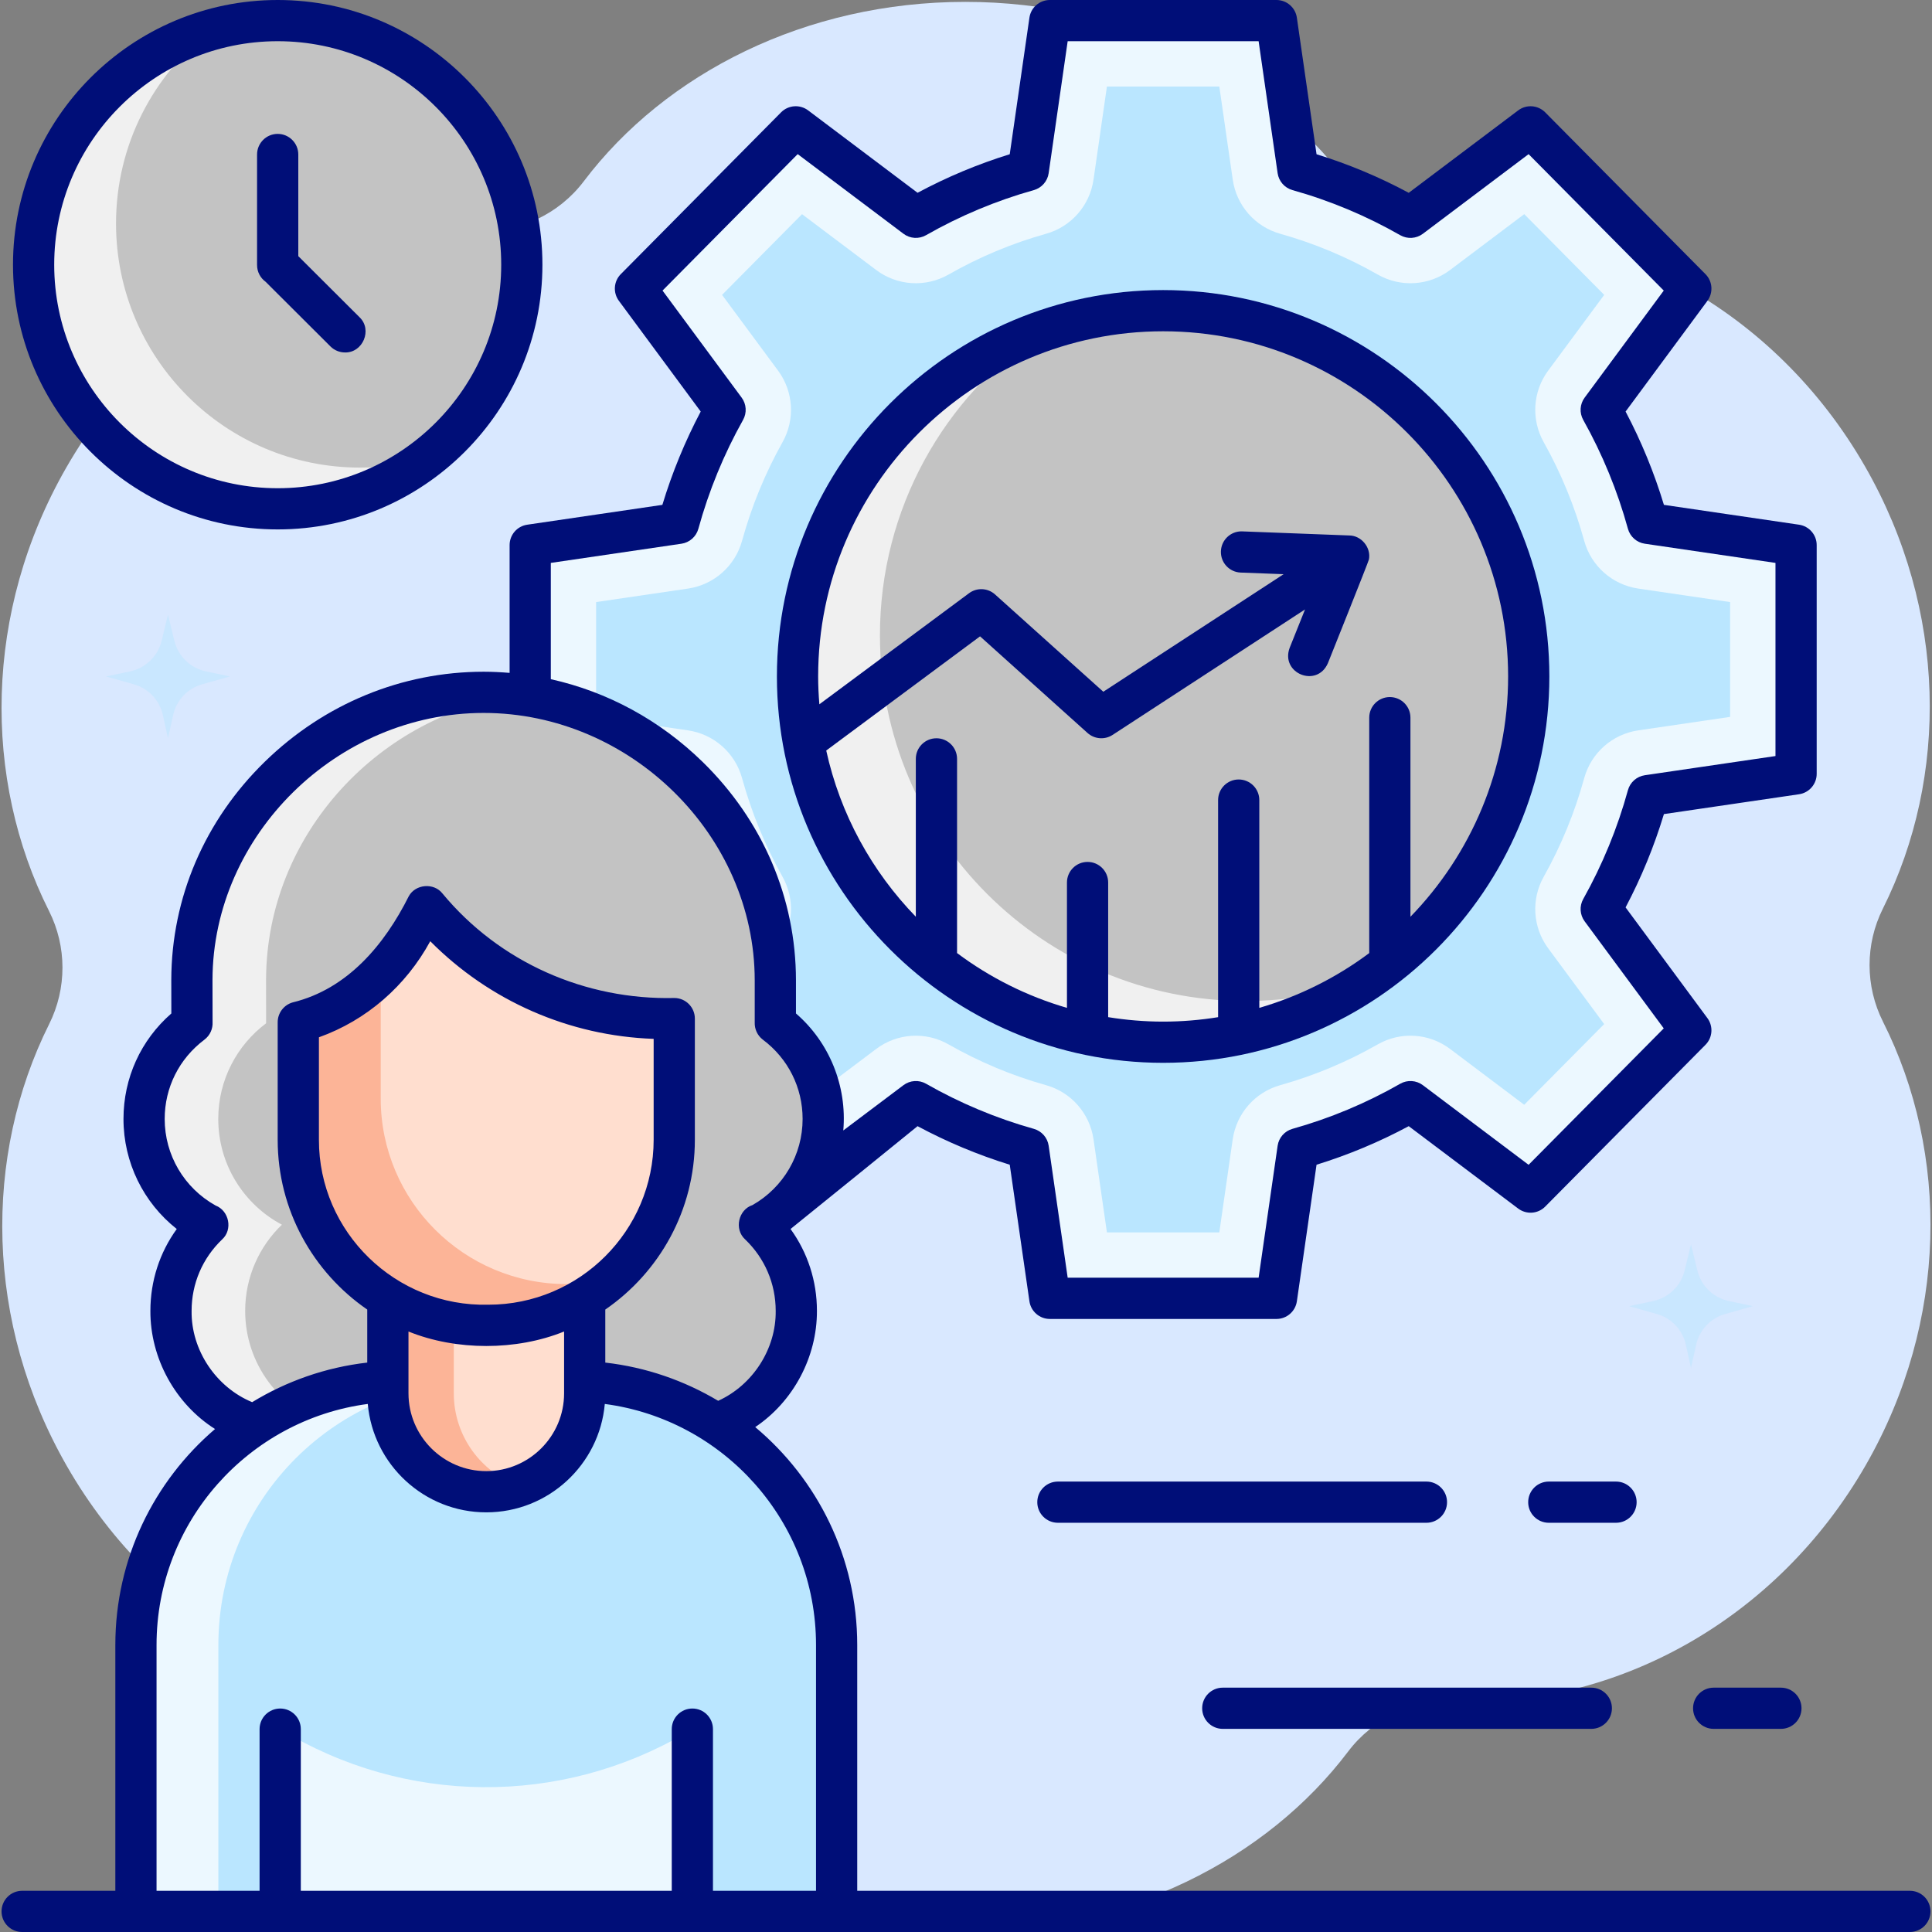 <svg xmlns="http://www.w3.org/2000/svg" width="70" height="70" viewBox="0 0 70 70" fill="none"><rect x="0" y="0" width="70" height="70" fill="#808080" stroke="none"/><g clip-path="url(#clip0_63_4072)"><path d="M68.224 37.018C67.577 35.732 67.576 34.211 68.219 32.924C70.605 28.146 70.557 22.103 67.579 16.909C64.312 11.21 58.406 8.076 52.584 8.332C51.103 8.397 49.673 7.723 48.776 6.542C45.812 2.641 40.737 0.068 34.974 0.068C29.197 0.068 24.113 2.652 21.152 6.568C20.256 7.754 18.824 8.432 17.339 8.372C11.534 8.137 5.653 11.27 2.396 16.951C-0.591 22.161 -0.631 28.224 1.777 33.009C2.424 34.294 2.425 35.815 1.782 37.103C-0.605 41.88 -0.556 47.923 2.422 53.118C5.689 58.816 11.595 61.95 17.416 61.694C18.898 61.629 20.328 62.304 21.225 63.485C24.189 67.386 29.263 69.958 35.027 69.958C40.803 69.958 45.888 67.374 48.848 63.458C49.745 62.272 51.177 61.594 52.662 61.655C58.467 61.889 64.348 58.757 67.605 53.076C70.592 47.865 70.632 41.802 68.224 37.018Z" fill="#D9E8FF"></path><path opacity="0.5" d="M62.641 47.14L63.508 47.324L62.505 47.609C61.977 47.759 61.573 48.187 61.454 48.723L61.268 49.564L61.082 48.723C60.964 48.187 60.56 47.759 60.032 47.609L59.028 47.324L59.896 47.14C60.458 47.021 60.901 46.59 61.037 46.033L61.268 45.084L61.499 46.033C61.635 46.591 62.079 47.021 62.641 47.14Z" fill="#BAE6FF"></path><path opacity="0.5" d="M7.459 24.325L8.327 24.509L7.323 24.794C6.795 24.943 6.391 25.371 6.273 25.908L6.087 26.749L5.901 25.908C5.782 25.371 5.379 24.943 4.85 24.794L3.847 24.509L4.714 24.325C5.276 24.206 5.72 23.775 5.856 23.217L6.087 22.269L6.318 23.217C6.454 23.775 6.897 24.206 7.459 24.325Z" fill="#BAE6FF"></path><path d="M65.075 28.038V19.75L59.703 18.961C59.303 17.51 58.733 16.132 58.014 14.85L61.261 10.457L55.455 4.596L51.103 7.873C49.832 7.147 48.467 6.572 47.03 6.169L46.248 0.747H38.037L37.255 6.169C35.818 6.572 34.453 7.147 33.182 7.873L28.83 4.596L23.023 10.457L26.27 14.85C25.551 16.132 24.981 17.51 24.582 18.961L19.21 19.749V28.038L24.582 28.827C24.981 30.277 25.551 31.655 26.27 32.938L23.023 37.331L28.83 43.191L33.182 39.914C34.453 40.64 35.818 41.215 37.255 41.618L38.037 47.041H46.248L47.03 41.618C48.467 41.215 49.832 40.64 51.103 39.914L55.455 43.191L61.261 37.331L58.014 32.938C58.733 31.655 59.303 30.277 59.703 28.827L65.075 28.038Z" fill="#BAE6FF"></path><path d="M58.014 14.85L61.261 10.457L55.455 4.596L51.103 7.873C49.832 7.147 48.467 6.572 47.03 6.169L46.248 0.747H38.037L37.255 6.169C35.818 6.572 34.453 7.147 33.182 7.873L28.83 4.596L23.023 10.457L26.27 14.85C25.551 16.132 24.981 17.51 24.582 18.961L19.21 19.75V28.038L24.582 28.827C24.981 30.277 25.551 31.655 26.27 32.938L23.023 37.331L28.83 43.192L33.182 39.915C34.453 40.64 35.818 41.216 37.255 41.619L38.037 47.041H46.248L47.03 41.619C48.467 41.216 49.832 40.64 51.103 39.915L55.455 43.192L61.261 37.331L58.014 32.938C58.733 31.655 59.303 30.277 59.703 28.827L65.075 28.038V19.75L59.703 18.961C59.303 17.51 58.733 16.132 58.014 14.85ZM62.685 25.974L59.355 26.463C58.418 26.601 57.65 27.279 57.399 28.193C57.056 29.44 56.562 30.643 55.93 31.77C55.471 32.589 55.534 33.602 56.093 34.358L58.122 37.104L55.225 40.028L52.54 38.006C51.778 37.431 50.746 37.366 49.918 37.84C48.804 38.475 47.615 38.973 46.385 39.318C45.474 39.573 44.8 40.342 44.664 41.278L44.178 44.652H40.106L39.62 41.278C39.485 40.342 38.811 39.573 37.9 39.318C36.669 38.973 35.48 38.475 34.367 37.84C33.538 37.366 32.507 37.432 31.745 38.006L29.059 40.028L26.162 37.104L28.192 34.358C28.75 33.602 28.814 32.589 28.354 31.77C27.723 30.643 27.229 29.44 26.886 28.193C26.634 27.279 25.867 26.601 24.929 26.463L21.599 25.974V21.814L24.929 21.325C25.867 21.187 26.634 20.509 26.886 19.595C27.229 18.348 27.723 17.145 28.354 16.018C28.814 15.198 28.75 14.185 28.192 13.43L26.162 10.684L29.059 7.76L31.745 9.782C32.507 10.356 33.538 10.421 34.367 9.948C35.48 9.312 36.669 8.815 37.9 8.47C38.811 8.215 39.485 7.446 39.62 6.51L40.106 3.136H44.178L44.665 6.51C44.8 7.446 45.474 8.215 46.385 8.47C47.616 8.815 48.804 9.312 49.918 9.948C50.747 10.421 51.778 10.356 52.54 9.782L55.226 7.759L58.123 10.684L56.093 13.429C55.534 14.185 55.471 15.198 55.93 16.018C56.562 17.145 57.056 18.348 57.399 19.595C57.65 20.508 58.418 21.187 59.356 21.325L62.685 21.814L62.685 25.974Z" fill="#ECF8FF"></path><path d="M42.142 37.761C49.458 37.761 55.389 31.828 55.389 24.509C55.389 17.19 49.458 11.256 42.142 11.256C34.826 11.256 28.895 17.19 28.895 24.509C28.895 31.828 34.826 37.761 42.142 37.761Z" fill="#C3C3C3"></path><path d="M31.882 23.015C31.882 18.422 34.218 14.375 37.766 11.997C32.601 13.806 28.895 18.724 28.895 24.509C28.895 31.828 34.826 37.761 42.142 37.761C44.867 37.761 47.399 36.938 49.504 35.527C48.134 36.006 46.662 36.268 45.129 36.268C37.813 36.268 31.882 30.334 31.882 23.015Z" fill="#F0F0F0"></path><path d="M13.13 44.014C14.244 44.844 14.945 46.196 14.872 47.707C14.766 49.882 13.019 51.672 10.844 51.822C8.307 51.996 6.195 49.993 6.195 47.496C6.195 46.265 6.709 45.155 7.534 44.365L7.525 44.373C6.154 43.644 5.22 42.202 5.22 40.542C5.22 39.124 5.901 37.866 6.954 37.075L6.952 35.496C6.967 29.742 11.85 25.085 17.522 25.085C23.201 25.085 28.087 29.753 28.091 35.515V37.075C29.145 37.866 29.826 39.124 29.826 40.542C29.826 42.202 28.892 43.644 27.521 44.373L27.512 44.365C28.337 45.155 28.851 46.265 28.851 47.496C28.851 49.993 26.739 51.996 24.202 51.822C22.027 51.672 20.279 49.882 20.174 47.707C20.101 46.196 20.802 44.844 21.916 44.014C20.855 43.223 20.169 41.96 20.169 40.537L15.06 40.321" fill="#C3C3C3"></path><path d="M8.883 47.496C8.883 46.265 9.397 45.155 10.222 44.365L10.213 44.373C8.842 43.644 7.908 42.202 7.908 40.542C7.908 39.124 8.589 37.866 9.642 37.075L9.64 35.496C9.654 30.203 13.789 25.84 18.866 25.175C18.424 25.118 17.976 25.085 17.522 25.085C11.85 25.085 6.967 29.742 6.952 35.496L6.954 37.075C5.901 37.866 5.22 39.124 5.22 40.542C5.22 42.202 6.154 43.644 7.525 44.373L7.534 44.365C6.709 45.155 6.195 46.265 6.195 47.496C6.195 49.993 8.307 51.996 10.844 51.822C11.202 51.797 11.549 51.727 11.878 51.619C10.14 51.053 8.883 49.422 8.883 47.496Z" fill="#F0F0F0"></path><path d="M30.312 69.28H4.925V59.6C4.925 54.322 9.204 50.042 14.482 50.042H20.755C26.033 50.042 30.312 54.322 30.312 59.6V69.28Z" fill="#BAE6FF"></path><path d="M17.469 50.042H14.482C9.204 50.042 4.925 54.322 4.925 59.6V69.28H7.912V59.6C7.912 54.322 12.191 50.042 17.469 50.042Z" fill="#ECF8FF"></path><path d="M17.618 54.048C15.649 54.048 14.053 52.452 14.053 50.483V41.986H21.184V50.483C21.184 52.452 19.588 54.048 17.618 54.048Z" fill="#FFDECF"></path><path d="M16.442 50.483V41.986H14.053V50.483C14.053 52.452 15.649 54.048 17.618 54.048C18.038 54.048 18.439 53.975 18.813 53.843C17.431 53.351 16.442 52.033 16.442 50.483Z" fill="#FCB497"></path><path d="M10.151 62.65V69.28H25.085V62.65L24.864 62.78C20.312 65.457 14.655 65.407 10.151 62.65Z" fill="#ECF8FF"></path><path d="M23.974 36.9C20.677 36.861 17.564 35.38 15.455 32.847L14.809 33.957C13.927 35.469 12.489 36.571 10.808 37.037V41.296C10.808 45.009 13.823 48.019 17.543 48.019H17.694C21.414 48.019 24.43 45.009 24.43 41.296V36.905L23.974 36.9Z" fill="#FFDECF"></path><path d="M20.681 46.525H20.53C16.81 46.525 13.794 43.515 13.794 39.802V35.281C12.976 36.112 11.948 36.721 10.808 37.037V41.296C10.808 45.008 13.823 48.018 17.543 48.018H17.694C19.382 48.018 20.924 47.397 22.106 46.373C21.647 46.472 21.17 46.525 20.681 46.525Z" fill="#FCB497"></path><path d="M57.656 62.64H44.303C43.891 62.64 43.557 62.306 43.557 61.894C43.557 61.481 43.891 61.147 44.303 61.147H57.656C58.068 61.147 58.403 61.481 58.403 61.894C58.403 62.306 58.068 62.64 57.656 62.64Z" fill="#000E78"></path><path d="M64.525 62.64H62.09C61.677 62.64 61.343 62.306 61.343 61.894C61.343 61.481 61.677 61.147 62.09 61.147H64.525C64.938 61.147 65.272 61.481 65.272 61.894C65.272 62.306 64.938 62.64 64.525 62.64Z" fill="#000E78"></path><path d="M51.682 55.173H38.33C37.917 55.173 37.583 54.839 37.583 54.427C37.583 54.014 37.917 53.68 38.33 53.68H51.682C52.095 53.68 52.429 54.014 52.429 54.427C52.429 54.839 52.094 55.173 51.682 55.173Z" fill="#000E78"></path><path d="M58.551 55.173H56.116C55.703 55.173 55.369 54.839 55.369 54.427C55.369 54.014 55.703 53.68 56.116 53.68H58.551C58.964 53.68 59.298 54.014 59.298 54.427C59.298 54.839 58.964 55.173 58.551 55.173Z" fill="#000E78"></path><path d="M10.061 18.435C14.946 18.435 18.905 14.476 18.905 9.591C18.905 4.706 14.946 0.747 10.061 0.747C5.177 0.747 1.217 4.706 1.217 9.591C1.217 14.476 5.177 18.435 10.061 18.435Z" fill="#C3C3C3"></path><path d="M4.204 8.098C4.204 5.235 5.564 2.692 7.673 1.075C3.949 2.118 1.217 5.534 1.217 9.591C1.217 14.476 5.177 18.435 10.061 18.435C12.083 18.435 13.946 17.755 15.436 16.613C14.676 16.826 13.876 16.942 13.048 16.942C8.163 16.942 4.204 12.982 4.204 8.098Z" fill="#F0F0F0"></path><path d="M42.143 10.51C34.427 10.51 28.149 16.79 28.149 24.509C28.149 32.228 34.427 38.508 42.143 38.508C49.858 38.508 56.136 32.228 56.136 24.509C56.136 16.79 49.858 10.51 42.143 10.51ZM51.103 33.216V26.002C51.103 25.59 50.769 25.256 50.356 25.256C49.944 25.256 49.61 25.59 49.61 26.002V34.532C48.426 35.417 47.08 36.094 45.627 36.517V28.989C45.627 28.576 45.293 28.242 44.88 28.242C44.468 28.242 44.134 28.576 44.134 28.989V36.854C43.485 36.959 42.82 37.015 42.143 37.015C41.465 37.015 40.8 36.958 40.151 36.853V31.976C40.151 31.563 39.817 31.229 39.405 31.229C38.992 31.229 38.658 31.563 38.658 31.976V36.517C37.205 36.094 35.859 35.416 34.676 34.531V27.495C34.676 27.083 34.341 26.749 33.929 26.749C33.517 26.749 33.182 27.083 33.182 27.495V33.215C31.591 31.576 30.443 29.503 29.936 27.193L35.509 23.056L39.403 26.557C39.655 26.783 40.027 26.812 40.31 26.628L47.284 22.081L46.726 23.474C46.387 24.398 47.714 24.937 48.112 24.029C48.112 24.029 49.587 20.346 49.599 20.269C49.682 19.842 49.328 19.406 48.891 19.401L45.01 19.253C45.001 19.253 44.991 19.252 44.981 19.252C44.582 19.252 44.251 19.568 44.236 19.971C44.22 20.383 44.541 20.73 44.953 20.745L46.508 20.804L39.975 25.063L36.053 21.538C35.789 21.3 35.395 21.282 35.109 21.494L29.687 25.518C29.66 25.185 29.643 24.849 29.643 24.509C29.643 17.613 35.25 12.003 42.143 12.003C49.035 12.003 54.642 17.613 54.642 24.509C54.642 27.891 53.291 30.962 51.103 33.216Z" fill="#000E78"></path><path d="M12.5 12.77C12.309 12.77 12.118 12.697 11.973 12.552L9.623 10.209C9.436 10.073 9.314 9.853 9.314 9.604V5.598C9.314 5.186 9.649 4.851 10.061 4.851C10.473 4.851 10.808 5.186 10.808 5.598V9.281L13.027 11.494C13.502 11.947 13.146 12.786 12.5 12.77Z" fill="#000E78"></path><path d="M10.062 19.182C4.773 19.182 0.471 14.88 0.471 9.591C0.471 4.303 4.773 0 10.062 0C15.35 0 19.653 4.303 19.653 9.591C19.653 14.88 15.35 19.182 10.062 19.182ZM10.062 1.493C5.597 1.493 1.964 5.126 1.964 9.591C1.964 14.056 5.597 17.689 10.062 17.689C14.527 17.689 18.16 14.056 18.16 9.591C18.16 5.126 14.527 1.493 10.062 1.493Z" fill="#000E78"></path><path d="M69.199 68.507H31.059V59.6C31.059 56.432 29.62 53.596 27.363 51.706C28.748 50.778 29.605 49.162 29.599 47.496C29.599 46.413 29.264 45.387 28.643 44.529C28.998 44.249 33.245 40.803 33.245 40.803C34.311 41.375 35.431 41.843 36.585 42.2L37.298 47.148C37.351 47.515 37.666 47.788 38.037 47.788H46.249C46.62 47.788 46.935 47.515 46.988 47.148L47.701 42.2C48.855 41.843 49.975 41.375 51.041 40.803L55.006 43.788C55.305 44.013 55.723 43.983 55.986 43.717L61.792 37.856C62.052 37.595 62.081 37.183 61.862 36.887L58.898 32.877C59.468 31.798 59.933 30.665 60.287 29.496L65.184 28.777C65.55 28.723 65.822 28.409 65.822 28.038V19.75C65.822 19.379 65.55 19.065 65.184 19.011L60.287 18.292C59.933 17.124 59.468 15.99 58.898 14.911L61.862 10.901C62.081 10.605 62.052 10.193 61.792 9.932L55.986 4.071C55.723 3.805 55.305 3.775 55.006 4L51.041 6.986C49.975 6.413 48.855 5.945 47.701 5.589L46.988 0.641C46.935 0.273 46.62 0 46.249 0H38.037C37.666 0 37.351 0.273 37.298 0.64L36.585 5.588C35.431 5.945 34.311 6.413 33.245 6.985L29.28 3.999C28.982 3.775 28.563 3.805 28.3 4.07L22.494 9.931C22.234 10.193 22.205 10.604 22.424 10.9L25.388 14.911C24.819 15.99 24.353 17.123 23.999 18.292L19.102 19.011C18.735 19.065 18.464 19.379 18.464 19.75V24.38C18.152 24.354 17.838 24.338 17.523 24.338C14.566 24.338 11.751 25.496 9.595 27.598C7.417 29.722 6.214 32.526 6.206 35.498L6.208 36.72C5.101 37.686 4.474 39.059 4.474 40.542C4.474 42.116 5.196 43.575 6.404 44.529C5.783 45.387 5.449 46.413 5.449 47.496C5.441 49.205 6.347 50.862 7.791 51.776C5.581 53.666 4.179 56.471 4.179 59.6V68.507H0.802C0.39 68.507 0.056 68.841 0.056 69.254C0.056 69.666 0.39 70 0.802 70H69.199C69.611 70 69.945 69.666 69.945 69.254C69.945 68.841 69.611 68.507 69.199 68.507ZM19.957 20.395L24.691 19.7C24.984 19.657 25.224 19.444 25.303 19.159C25.681 17.784 26.226 16.457 26.922 15.215C27.066 14.959 27.046 14.642 26.871 14.406L24.005 10.528L28.902 5.584L32.734 8.469C32.972 8.649 33.294 8.669 33.553 8.521C34.783 7.819 36.097 7.269 37.457 6.888C37.742 6.808 37.953 6.568 37.995 6.275L38.684 1.493H45.602L46.291 6.276C46.333 6.568 46.544 6.808 46.829 6.888C48.189 7.269 49.503 7.819 50.733 8.522C50.992 8.669 51.315 8.649 51.553 8.47L55.384 5.585L60.281 10.528L57.415 14.406C57.24 14.642 57.22 14.959 57.364 15.215C58.06 16.457 58.605 17.785 58.983 19.159C59.062 19.445 59.302 19.657 59.595 19.7L64.329 20.395V27.393L59.595 28.088C59.302 28.131 59.062 28.343 58.983 28.629C58.605 30.004 58.06 31.331 57.364 32.573C57.22 32.829 57.24 33.146 57.415 33.382L60.281 37.26L55.384 42.203L51.553 39.318C51.314 39.139 50.992 39.118 50.733 39.266C49.503 39.969 48.189 40.519 46.829 40.9C46.544 40.98 46.333 41.22 46.291 41.512L45.602 46.294H38.684L37.995 41.512C37.953 41.22 37.742 40.98 37.457 40.9C36.097 40.518 34.783 39.969 33.553 39.266C33.294 39.118 32.972 39.139 32.734 39.318L30.554 40.959C30.695 39.348 30.048 37.764 28.839 36.719V35.515C28.837 32.542 27.636 29.733 25.457 27.605C23.903 26.087 22.004 25.063 19.957 24.608V20.395ZM6.942 47.496C6.942 46.51 7.335 45.589 8.05 44.905C8.441 44.55 8.301 43.866 7.813 43.679C6.672 43.044 5.967 41.849 5.967 40.542C5.967 39.406 6.489 38.361 7.403 37.672C7.405 37.67 7.407 37.669 7.408 37.668C7.614 37.512 7.716 37.269 7.702 37.029L7.699 35.498C7.713 30.258 12.211 25.831 17.522 25.831C22.843 25.831 27.341 30.266 27.345 35.515V37.043C27.336 37.277 27.436 37.512 27.636 37.666C27.638 37.668 27.641 37.67 27.644 37.672C28.556 38.358 29.08 39.404 29.08 40.542C29.08 41.836 28.388 43.021 27.267 43.661C26.753 43.826 26.592 44.539 26.997 44.905C27.711 45.589 28.105 46.51 28.105 47.496C28.122 48.876 27.273 50.185 26.021 50.754C24.798 50.024 23.412 49.538 21.931 49.369V47.448C23.89 46.1 25.176 43.845 25.176 41.296V36.906C25.176 36.497 24.847 36.164 24.439 36.159C21.206 36.236 18.095 34.867 16.029 32.37C15.718 31.975 15.052 32.031 14.811 32.472C13.933 34.226 12.592 35.834 10.608 36.318C10.285 36.408 10.061 36.702 10.061 37.038V41.296C10.061 43.846 11.348 46.1 13.306 47.448V49.369C11.793 49.542 10.379 50.046 9.136 50.803C7.829 50.263 6.922 48.917 6.942 47.496ZM17.695 47.272C14.341 47.355 11.55 44.646 11.555 41.296V37.583C13.283 36.965 14.706 35.723 15.589 34.102C17.733 36.264 20.619 37.533 23.683 37.64V41.296C23.683 44.591 20.997 47.272 17.695 47.272ZM20.438 48.243V50.483C20.438 52.037 19.173 53.302 17.619 53.302C16.065 53.302 14.8 52.037 14.8 50.483V48.243C16.527 48.943 18.711 48.943 20.438 48.243ZM29.566 68.507H25.832V62.65C25.832 62.237 25.498 61.903 25.086 61.903C24.674 61.903 24.339 62.237 24.339 62.65V68.507H10.899V62.65C10.899 62.237 10.565 61.903 10.152 61.903C9.74 61.903 9.405 62.237 9.405 62.65V68.507H5.672V59.6C5.672 55.135 9.012 51.437 13.325 50.868C13.521 53.066 15.371 54.795 17.619 54.795C19.867 54.795 21.718 53.066 21.913 50.868C26.226 51.437 29.566 55.135 29.566 59.6V68.507Z" fill="#000E78"></path></g><defs><clipPath id="clip0_63_4072"><rect width="70" height="70" fill="white"></rect></clipPath></defs></svg>
